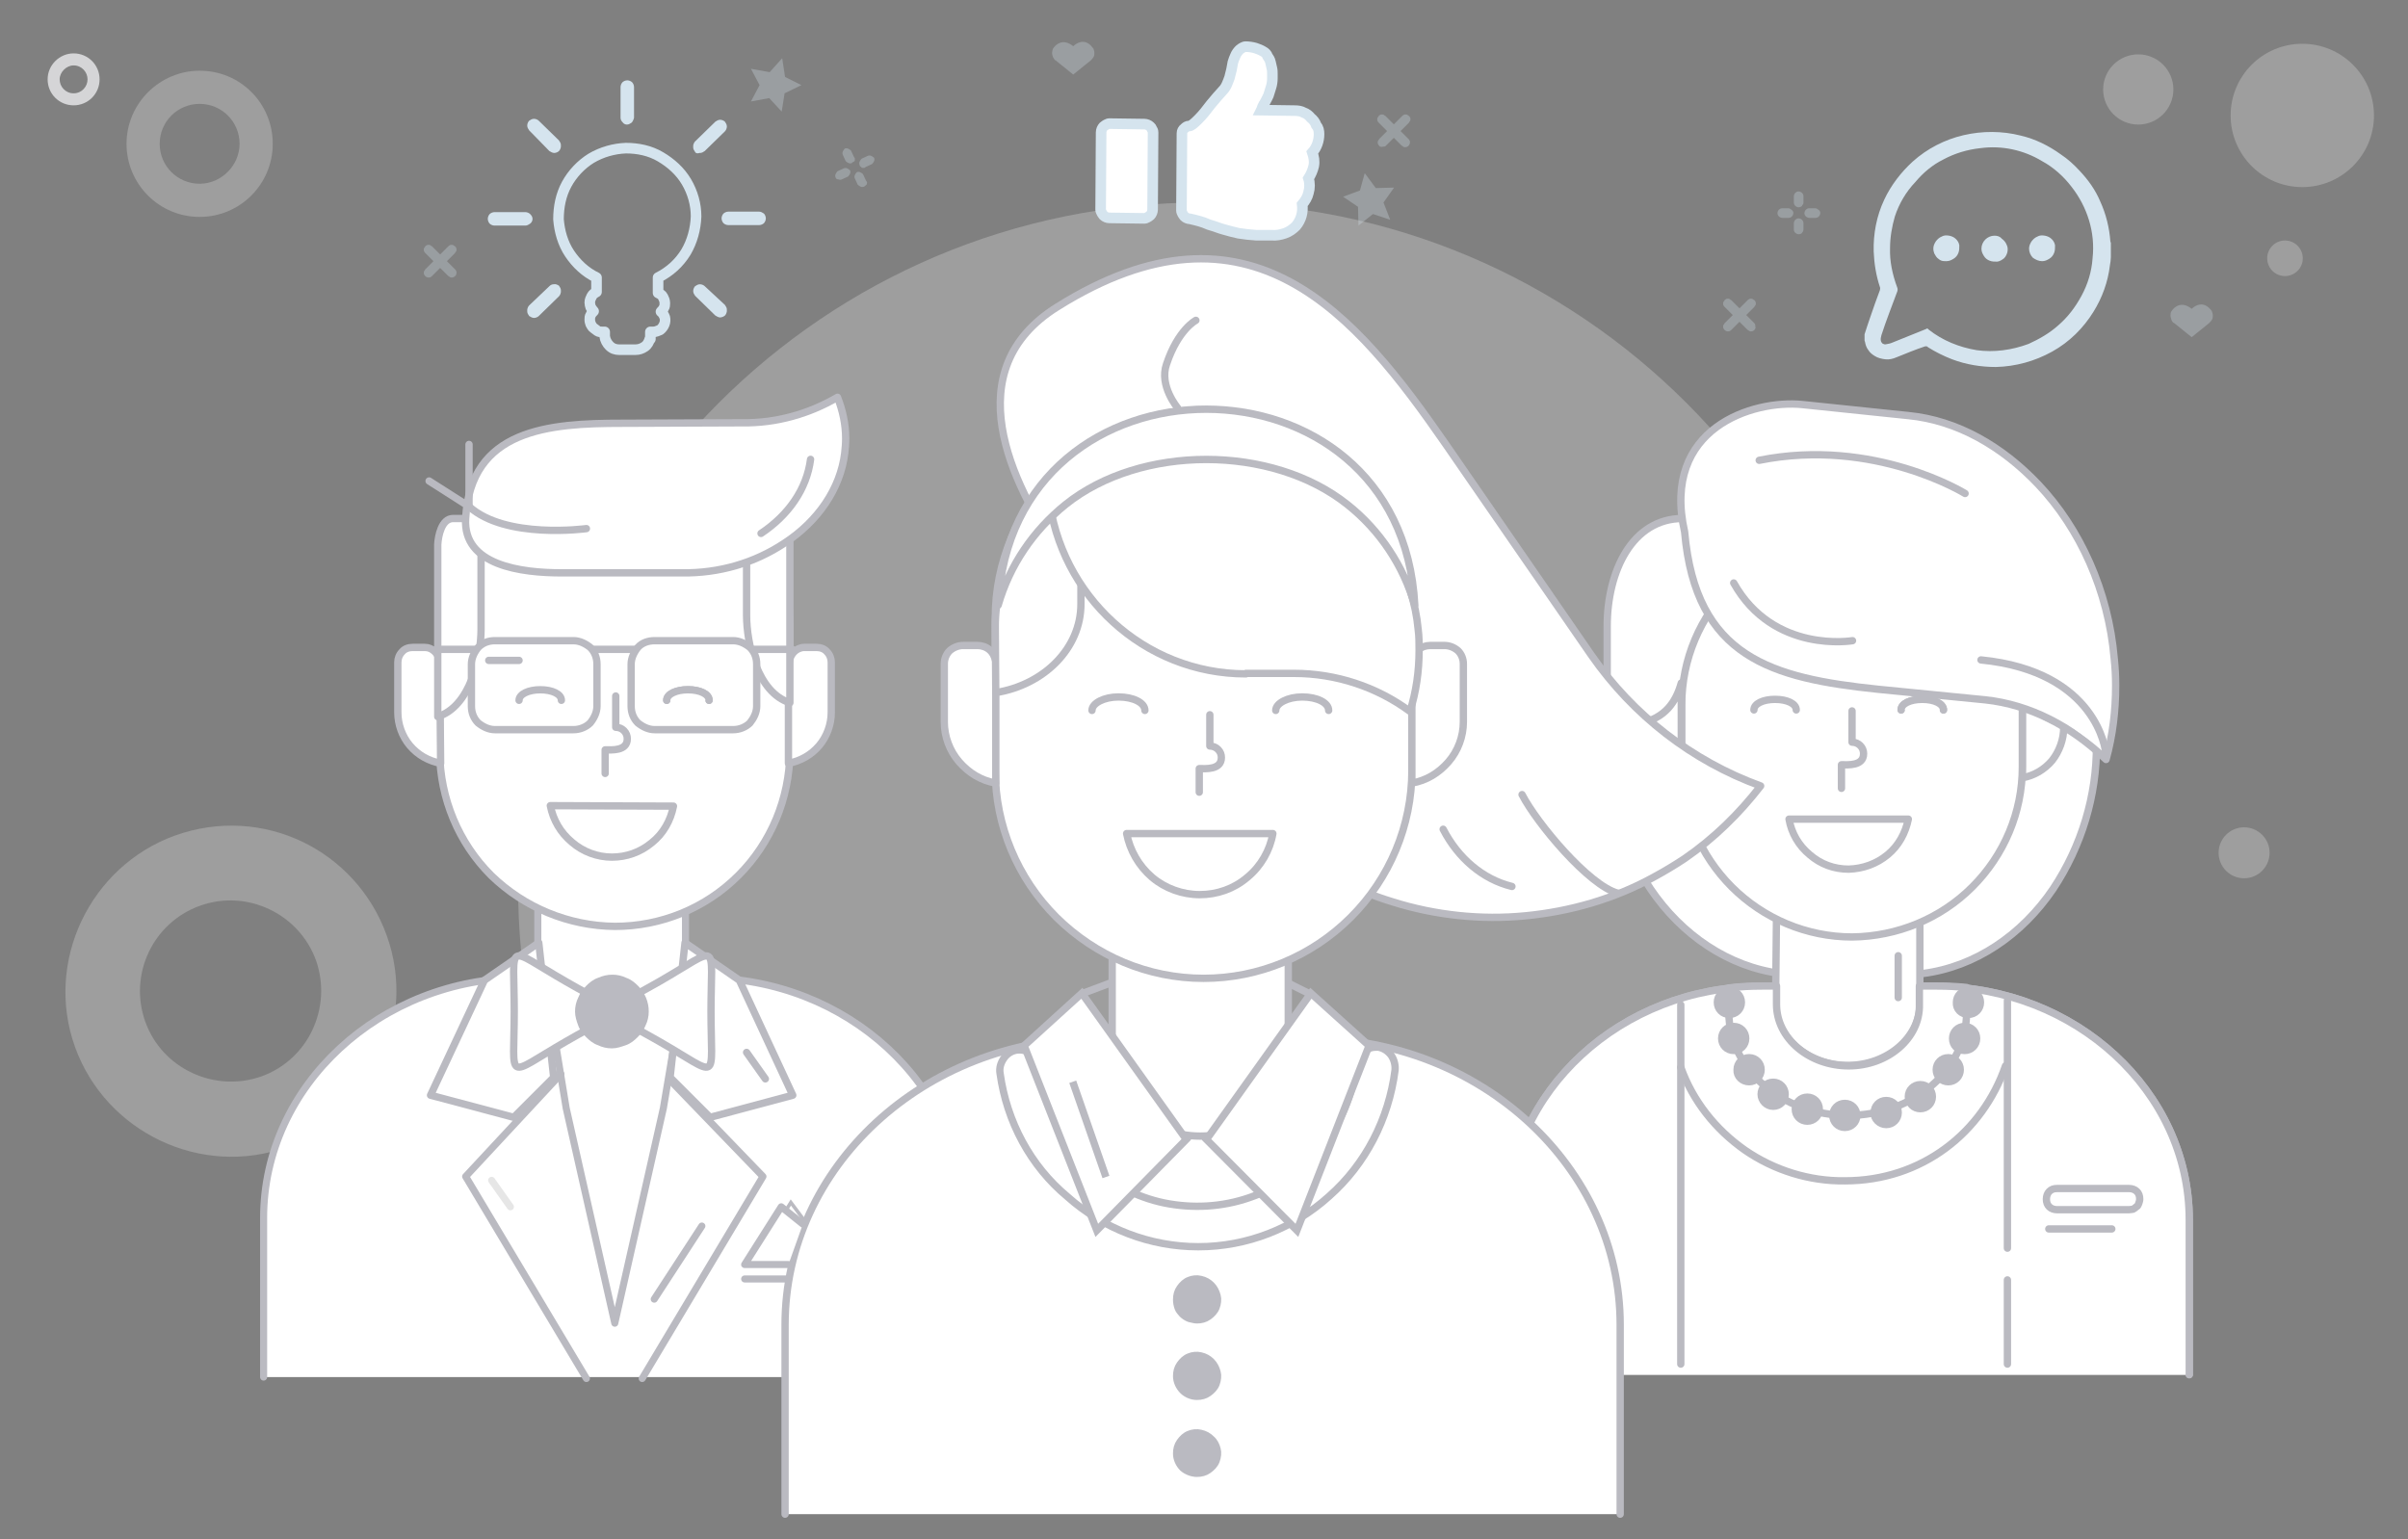 <svg width="657" height="420" viewBox="0 0 657 420" fill="none" xmlns="http://www.w3.org/2000/svg">
<rect x="0" y="0" width="657" height="420" fill="#808080" stroke="none"/>
<path opacity="0.3" d="M187.425 364.612C158.681 331.8 141.356 288.75 141.356 241.893C141.488 138.862 224.963 55.256 328.125 55.256C431.288 55.256 514.763 138.862 514.763 241.893C514.763 288.618 497.569 331.275 469.219 363.956" fill="#E3E3E3"/>
<path opacity="0.3" d="M628.163 51.056C638.963 51.056 647.719 42.3 647.719 31.5C647.719 20.699 638.963 11.943 628.163 11.943C617.362 11.943 608.606 20.699 608.606 31.5C608.606 42.3 617.362 51.056 628.163 51.056Z" fill="#E3E3E3"/>
<path opacity="0.3" d="M623.438 75.338C626.12 75.338 628.294 73.163 628.294 70.481C628.294 67.799 626.12 65.625 623.438 65.625C620.756 65.625 618.582 67.799 618.582 70.481C618.582 73.163 620.756 75.338 623.438 75.338Z" fill="#E3E3E3"/>
<path opacity="0.3" d="M583.406 33.994C588.698 33.994 592.988 29.704 592.988 24.412C592.988 19.121 588.698 14.831 583.406 14.831C578.115 14.831 573.825 19.121 573.825 24.412C573.825 29.704 578.115 33.994 583.406 33.994Z" fill="#E3E3E3"/>
<g opacity="0.3">
<path d="M47.775 227.981C24.544 236.381 12.075 262.368 20.475 285.731C28.875 308.962 54.862 321.431 78.225 313.031C101.588 304.631 113.925 278.644 105.525 255.281C97.125 231.919 71.662 219.45 47.775 227.981ZM71.269 293.737C58.538 298.2 44.231 291.637 39.638 278.775C35.044 265.912 41.737 251.737 54.6 247.144C67.463 242.55 81.638 249.375 86.231 262.106C90.694 274.968 84.131 289.144 71.269 293.737Z" fill="#E3E3E3"/>
</g>
<g opacity="0.3">
<path d="M54.469 19.294C43.575 19.294 34.519 28.219 34.519 39.244C34.519 50.269 43.444 59.194 54.469 59.194C65.494 59.194 74.419 50.269 74.419 39.244C74.419 28.219 65.625 19.294 54.469 19.294ZM54.469 50.138C48.431 50.138 43.575 45.281 43.575 39.244C43.575 33.206 48.431 28.35 54.469 28.35C60.506 28.35 65.362 33.206 65.362 39.244C65.362 45.15 60.375 50.138 54.469 50.138Z" fill="#E3E3E3"/>
</g>
<g opacity="0.75">
<path d="M20.081 14.568C16.275 14.568 12.994 17.718 12.994 21.656C12.994 25.593 16.144 28.743 20.081 28.743C24.019 28.743 27.169 25.593 27.169 21.656C27.169 17.718 24.019 14.568 20.081 14.568ZM20.081 25.462C17.85 25.462 16.275 23.625 16.275 21.656C16.275 19.687 18.112 17.85 20.081 17.85C22.312 17.85 23.887 19.687 23.887 21.656C23.887 23.625 22.312 25.462 20.081 25.462Z" fill="#F1F2F4"/>
</g>
<path opacity="0.3" d="M612.281 239.663C616.123 239.663 619.238 236.548 619.238 232.706C619.238 228.864 616.123 225.75 612.281 225.75C608.44 225.75 605.325 228.864 605.325 232.706C605.325 236.548 608.44 239.663 612.281 239.663Z" fill="#E3E3E3"/>
<path d="M512.925 193.987C512.925 161.7 524.869 144.9 551.381 141.487C565.163 141.487 571.987 155.925 571.987 170.887V203.175C572.119 217.087 567.919 230.869 560.175 242.55C551.644 255.15 538.913 263.812 524.606 265.65C522.769 265.912 520.8 266.044 518.962 266.044C513.319 266.044 507.938 264.994 502.688 263.025C509.381 252 512.925 239.269 512.794 226.275L512.925 193.987Z" fill="white" stroke="#BABAC1" stroke-width="2" stroke-miterlimit="10" stroke-linecap="round" stroke-linejoin="round"/>
<path d="M563.062 197.4V198.581C563.062 201.731 561.881 205.013 559.912 207.506C557.812 210 554.925 211.706 551.775 212.231V186.375C553.35 191.494 555.975 195.956 563.062 197.4Z" fill="white" stroke="#BABAC1" stroke-width="2" stroke-miterlimit="10" stroke-linecap="round" stroke-linejoin="round"/>
<path d="M597.319 375.112V332.85C597.319 297.806 566.212 269.193 528.281 269.193H480.244C442.312 269.193 411.206 297.806 411.206 332.85V375.112" fill="white"/>
<path d="M597.319 375.112V332.85C597.319 297.806 566.212 269.193 528.281 269.193H480.244C442.312 269.193 411.206 297.806 411.206 332.85V375.112" stroke="#BABAC1" stroke-width="2" stroke-miterlimit="10" stroke-linecap="round" stroke-linejoin="round"/>
<path d="M597.319 375.112V332.85C597.319 297.806 566.212 269.193 528.281 269.193H480.244C442.312 269.193 411.206 297.806 411.206 332.85V375.112" fill="white"/>
<path d="M597.319 375.112V332.85C597.319 297.806 566.212 269.193 528.281 269.193H480.244C442.312 269.193 411.206 297.806 411.206 332.85V375.112" stroke="#BABAC1" stroke-width="2" stroke-miterlimit="10" stroke-linecap="round" stroke-linejoin="round"/>
<path d="M497.569 193.987C497.569 161.7 485.625 144.9 459.113 141.487C445.331 141.487 438.506 155.925 438.506 170.887V203.175C438.375 217.087 442.575 230.869 450.319 242.55C458.85 255.15 471.581 263.812 485.888 265.65C487.725 265.912 489.694 266.044 491.531 266.044C497.175 266.044 502.556 264.994 507.806 263.025C501.113 252 497.569 239.269 497.7 226.275L497.569 193.987Z" fill="white" stroke="#BABAC1" stroke-width="2" stroke-miterlimit="10" stroke-linecap="round" stroke-linejoin="round"/>
<path d="M484.706 249.506H523.819V273.918C523.819 283.106 514.894 290.718 504.131 290.718C493.369 290.718 484.444 283.237 484.444 273.918L484.706 249.506Z" fill="white" stroke="#BABAC1" stroke-width="2" stroke-miterlimit="10" stroke-linecap="round" stroke-linejoin="round"/>
<path d="M505.313 145.95C517.65 145.95 529.463 150.938 538.125 159.6C546.788 168.263 551.775 180.075 551.775 192.281V209.344C551.775 221.681 546.788 233.363 538.125 242.025C529.463 250.688 517.65 255.544 505.313 255.675C492.975 255.675 481.163 250.688 472.5 242.025C463.838 233.363 458.85 221.55 458.85 209.344V192.281C458.85 179.944 463.838 168.263 472.5 159.6C481.163 150.938 492.975 146.081 505.313 145.95Z" fill="white" stroke="#BABAC1" stroke-width="2" stroke-miterlimit="10" stroke-linecap="round" stroke-linejoin="round"/>
<path d="M447.431 197.4V198.581C447.431 201.731 448.612 205.013 450.581 207.506C452.681 210 455.569 211.706 458.719 212.231V186.375C457.275 191.494 454.387 195.956 447.431 197.4Z" fill="white" stroke="#BABAC1" stroke-width="2" stroke-miterlimit="10" stroke-linecap="round" stroke-linejoin="round"/>
<path d="M520.669 223.519C519.881 227.325 518.044 230.737 515.025 233.231C512.006 235.725 508.331 237.037 504.394 237.169C500.456 237.169 496.781 235.856 493.762 233.231C490.744 230.737 488.775 227.325 488.119 223.519H520.669Z" fill="white" stroke="#BABAC1" stroke-width="2" stroke-miterlimit="10" stroke-linecap="round" stroke-linejoin="round"/>
<path d="M504.394 290.85C493.631 290.85 484.706 283.369 484.706 274.05V269.062H480.769C477.75 269.062 474.731 269.194 471.712 269.587V276.413C471.712 291.769 486.412 304.369 504.131 304.369C522.112 304.369 536.55 291.9 536.55 276.413V269.456C533.925 269.194 531.3 269.062 528.544 269.062H523.687V274.05C523.95 283.238 515.156 290.85 504.394 290.85Z" fill="white" stroke="#BABAC1" stroke-width="2" stroke-miterlimit="10" stroke-linecap="round" stroke-linejoin="round"/>
<path d="M263.025 375.769V332.325C263.025 296.231 231.131 266.831 192.15 266.831H187.031V246.75H146.737V266.831H142.8C103.687 266.831 71.925 296.362 71.925 332.325V375.769" fill="white"/>
<path d="M263.025 375.769V332.325C263.025 296.231 231.131 266.831 192.15 266.831H187.031V246.75H146.737V266.831H142.8C103.687 266.831 71.925 296.362 71.925 332.325V375.769" stroke="#BABAC1" stroke-miterlimit="10"/>
<path d="M263.025 375.769V332.325C263.025 296.231 231.131 266.831 192.15 266.831H187.031V246.75H146.737V266.831H142.8C103.687 266.831 71.925 296.362 71.925 332.325V375.769" stroke="#BABAC1" stroke-width="1.927" stroke-miterlimit="10" stroke-linecap="round" stroke-linejoin="round"/>
<path d="M154.481 302.4L167.737 361.069L180.994 302.4L186.112 272.081C174.3 276.544 162.225 276.544 149.494 272.081L154.481 302.4Z" fill="white" stroke="#BABAC1" stroke-width="1.927" stroke-miterlimit="10" stroke-linecap="round" stroke-linejoin="round"/>
<path d="M167.737 122.85C180.337 122.981 192.412 127.968 201.469 136.762C210.394 145.687 215.381 157.762 215.512 170.362V205.275C215.381 217.875 210.394 229.95 201.469 238.875C192.544 247.8 180.469 252.787 167.737 252.787C155.137 252.656 143.062 247.668 134.006 238.875C125.081 229.95 120.094 217.875 119.962 205.275V170.493C119.962 157.893 125.081 145.818 133.875 136.762C142.931 127.837 155.006 122.85 167.737 122.85Z" fill="white" stroke="#BABAC1" stroke-width="2" stroke-miterlimit="10" stroke-linecap="round" stroke-linejoin="round"/>
<path d="M183.75 219.975C182.962 223.913 180.994 227.456 177.844 229.95C174.694 232.575 170.887 233.887 166.95 233.887C163.012 233.887 159.075 232.444 156.056 229.819C152.906 227.194 150.937 223.781 150.15 219.844L183.75 219.975Z" fill="white" stroke="#BABAC1" stroke-width="2" stroke-miterlimit="10" stroke-linecap="round" stroke-linejoin="round"/>
<path d="M119.963 180.468C119.831 179.418 119.306 178.5 118.65 177.843C117.863 177.056 116.944 176.662 115.894 176.662H112.613C111.431 176.662 110.381 177.056 109.725 177.843C108.938 178.631 108.544 179.681 108.544 180.731V194.381C108.544 197.662 109.725 200.943 111.825 203.437C114.056 206.062 116.944 207.637 120.225 208.293L119.963 180.468Z" fill="white" stroke="#BABAC1" stroke-width="2" stroke-miterlimit="10" stroke-linecap="round" stroke-linejoin="round"/>
<path d="M215.381 180.468C215.512 179.418 216.037 178.5 216.694 177.843C217.35 177.187 218.4 176.662 219.45 176.662H222.731C223.912 176.662 224.962 177.056 225.619 177.843C226.406 178.631 226.8 179.681 226.8 180.731V194.381C226.8 197.662 225.619 200.943 223.519 203.437C221.287 206.062 218.4 207.637 215.119 208.293V180.862L215.381 180.468Z" fill="white" stroke="#BABAC1" stroke-width="2" stroke-miterlimit="10" stroke-linecap="round" stroke-linejoin="round"/>
<path d="M182.831 294L193.725 304.894L216.3 298.856L201.731 267.488L186.9 257.25L182.831 294Z" fill="white" stroke="#BABAC1" stroke-width="2" stroke-miterlimit="10" stroke-linecap="round" stroke-linejoin="round"/>
<path d="M151.069 294L140.175 304.894L117.469 298.856L132.169 267.488L147 257.25L151.069 294Z" fill="white" stroke="#BABAC1" stroke-width="2" stroke-miterlimit="10" stroke-linecap="round" stroke-linejoin="round"/>
<path d="M227.85 344.269H205.669L215.775 328.125L227.85 344.269Z" fill="white" stroke="#BABAC1" stroke-width="0.963" stroke-miterlimit="10"/>
<path d="M123.637 141.487H127.05C130.069 141.619 131.25 146.212 131.25 148.706V171.675C131.25 179.55 128.231 192.806 119.438 195.562V148.575C119.569 146.212 120.487 141.487 123.637 141.487Z" fill="white" stroke="#BABAC1" stroke-width="2" stroke-miterlimit="10" stroke-linecap="round" stroke-linejoin="round"/>
<path d="M211.181 137.682H207.9C204.75 137.813 203.7 142.407 203.7 144.9V167.869C203.7 175.744 206.719 189 215.513 191.757V144.769C215.381 142.407 214.463 137.682 211.181 137.682Z" fill="white" stroke="#BABAC1" stroke-width="2" stroke-miterlimit="10" stroke-linecap="round" stroke-linejoin="round"/>
<path d="M169.706 115.5C149.756 115.5 128.362 117.075 127.05 141.487C126.262 154.35 142.275 156.318 153.3 156.318H186.112C196.087 156.45 205.8 153.693 214.069 148.181C223.125 142.275 229.294 133.35 230.475 123.637C230.606 122.456 230.737 121.012 230.737 119.7C230.737 115.893 229.95 112.087 228.506 108.412C220.631 113.006 211.706 115.5 202.519 115.368L169.706 115.5Z" fill="white" stroke="#BABAC1" stroke-width="2" stroke-miterlimit="10" stroke-linecap="round" stroke-linejoin="round"/>
<path d="M145.294 181.388C146.344 181.388 147.263 181.65 148.313 182.044C149.231 182.438 150.019 182.963 150.806 183.75C151.594 184.538 152.119 185.325 152.513 186.244C152.906 187.163 153.169 188.213 153.169 189.131C153.169 190.181 152.906 191.1 152.513 192.019C152.119 192.938 151.594 193.725 150.806 194.513C150.019 195.3 149.231 195.694 148.313 196.219C147.394 196.613 146.344 196.875 145.294 196.875C144.244 196.875 143.325 196.613 142.275 196.219C141.356 195.825 140.569 195.3 139.781 194.513C138.994 193.725 138.469 192.938 138.075 192.019C137.681 191.1 137.419 190.05 137.419 189.131C137.419 188.081 137.681 187.163 138.075 186.244C138.469 185.325 138.994 184.538 139.781 183.75C140.569 182.963 141.356 182.438 142.275 182.044C143.325 181.65 144.375 181.388 145.294 181.388ZM148.05 186.375C147.263 185.588 146.344 185.194 145.425 185.194C144.9 185.194 144.375 185.325 143.981 185.456C143.588 185.719 143.194 185.981 142.8 186.244C142.013 187.031 141.619 187.95 141.619 188.869C141.619 189.394 141.75 189.919 141.881 190.313C142.144 190.706 142.406 191.1 142.669 191.494C143.456 192.281 144.375 192.675 145.294 192.675C145.819 192.675 146.344 192.544 146.738 192.413C147.131 192.15 147.525 191.888 147.919 191.625C148.706 190.838 149.1 189.919 149.1 189C149.1 188.475 148.969 187.95 148.838 187.556C148.706 187.031 148.313 186.638 148.05 186.375Z" fill="#1B1B1B" stroke="#E6E6E6" stroke-width="0.963" stroke-miterlimit="10"/>
<path d="M190.181 194.775C191.362 194.775 192.413 194.512 193.331 193.856C194.25 193.2 195.037 192.281 195.431 191.231C195.825 190.181 195.956 189 195.694 187.95C195.431 186.768 194.906 185.85 194.119 185.062C193.331 184.275 192.281 183.75 191.231 183.487C190.05 183.225 189 183.356 187.95 183.75C186.9 184.143 185.981 184.931 185.325 185.85C184.669 186.768 184.406 187.95 184.406 189C184.406 189.787 184.538 190.443 184.8 191.231C185.063 192.018 185.587 192.543 185.981 193.068C186.375 193.593 187.163 193.987 187.819 194.25C188.738 194.512 189.525 194.775 190.181 194.775Z" fill="#3F535A" stroke="#E6E6E6" stroke-width="0.963" stroke-miterlimit="10"/>
<path d="M508.725 91.218V92.925C508.725 93.056 508.856 93.187 508.856 93.318C508.988 94.106 509.25 94.893 509.775 95.55C510.169 96.206 510.825 96.731 511.481 97.125C512.269 97.65 513.319 97.912 514.369 98.043C515.419 98.175 516.469 97.912 517.388 97.518C520.013 96.468 522.506 95.418 525.263 94.5C525.394 94.5 525.525 94.5 525.656 94.5C525.788 94.5 525.919 94.631 526.05 94.762C528.15 96.075 530.25 97.125 532.613 98.043C536.419 99.487 540.488 100.143 544.556 100.143C549.938 100.012 555.188 98.568 559.913 95.943C564.638 93.318 568.444 89.512 571.2 85.05C573.563 81.243 575.138 76.912 575.663 72.45C575.794 71.662 575.925 70.875 575.925 70.218V66.281C575.925 66.15 575.794 66.018 575.794 65.887C575.531 62.212 574.613 58.406 573.038 54.993C571.725 51.843 569.756 49.087 567.394 46.593C565.819 44.887 564.244 43.443 562.275 42.131C558.994 39.768 555.319 37.931 551.381 37.012C546.263 35.7 540.881 35.7 535.763 36.881C530.644 38.062 525.788 40.556 521.85 44.1C518.7 46.987 515.944 50.531 514.106 54.468C512.006 58.931 511.088 63.787 511.219 68.643C511.35 71.925 511.875 75.206 512.925 78.356C513.056 78.618 512.925 78.881 512.925 79.143C512.006 81.506 511.219 83.868 510.3 86.493C509.775 87.937 509.25 89.643 508.725 91.218ZM515.681 67.725C515.681 64.706 516.206 61.818 516.994 59.062C518.175 55.518 520.013 52.368 522.638 49.612C524.738 47.118 527.231 45.018 530.119 43.575C533.269 41.868 536.681 40.818 540.356 40.425C546.263 39.637 552.169 40.95 557.156 43.968C560.306 45.675 563.063 48.168 565.163 50.925C569.494 56.437 571.725 63.393 570.938 70.481C570.675 74.156 569.625 77.568 567.919 80.718C566.213 83.868 564.113 86.625 561.488 88.856C559.125 90.956 556.369 92.531 553.481 93.843C548.888 95.55 544.031 96.206 539.306 95.55C534.581 94.762 529.988 92.925 526.181 89.906C526.05 89.775 525.919 89.643 525.919 89.643C525.788 89.643 525.656 89.643 525.525 89.775L516.075 93.581C515.419 93.843 514.894 93.843 514.369 93.975C514.106 93.975 513.844 93.843 513.581 93.712C513.319 93.45 513.319 93.318 513.188 93.056C513.056 92.531 513.188 92.006 513.319 91.481C514.631 87.412 516.206 83.475 517.65 79.537C517.781 79.275 517.781 78.75 517.65 78.487C516.338 74.943 515.55 71.268 515.681 67.725Z" fill="#D5E4EE"/>
<path d="M531.037 71.269C531.825 71.269 532.35 71.007 533.006 70.613C533.662 70.219 534.056 69.694 534.319 69.038C534.581 68.382 534.581 67.725 534.581 66.938C534.45 66.15 534.056 65.625 533.662 65.232C533.137 64.707 532.481 64.444 531.825 64.313C531.037 64.182 530.381 64.182 529.725 64.575C529.069 64.838 528.544 65.363 528.15 65.888C527.756 66.544 527.494 67.069 527.494 67.857C527.494 68.382 527.625 68.775 527.756 69.169C528.019 69.563 528.15 69.957 528.544 70.35C528.806 70.613 529.331 71.007 529.725 71.138C530.119 71.269 530.644 71.269 531.037 71.269Z" fill="#D5E4EE"/>
<path d="M557.156 71.269C557.944 71.269 558.469 71.007 559.125 70.613C559.781 70.219 560.175 69.694 560.437 69.038C560.7 68.382 560.7 67.725 560.7 66.938C560.569 66.15 560.175 65.625 559.781 65.232C559.256 64.707 558.6 64.444 557.944 64.313C557.156 64.182 556.5 64.182 555.844 64.575C555.187 64.838 554.662 65.363 554.269 65.888C553.875 66.544 553.612 67.069 553.612 67.857C553.612 68.775 554.006 69.694 554.662 70.35C555.45 70.875 556.237 71.269 557.156 71.269Z" fill="#D5E4EE"/>
<path d="M544.162 64.312C543.244 64.312 542.325 64.706 541.669 65.362C541.012 66.019 540.619 66.938 540.619 67.856C540.619 68.644 540.881 69.169 541.275 69.825C541.669 70.481 542.194 70.875 542.85 71.138C543.506 71.4 544.162 71.4 544.95 71.4C545.737 71.269 546.262 70.875 546.787 70.481C547.312 69.956 547.575 69.3 547.706 68.775C547.837 67.987 547.837 67.463 547.444 66.675C547.181 66.019 546.656 65.494 546.131 65.1C545.606 64.444 544.819 64.312 544.162 64.312Z" fill="#D5E4EE"/>
<path d="M314.606 36.094L314.475 57.225C314.475 57.75 314.212 58.406 313.819 58.8C313.556 59.063 313.425 59.063 313.031 59.325C312.769 59.456 312.506 59.588 312.244 59.588L302.662 59.456C302.137 59.456 301.481 59.194 301.087 58.8C300.825 58.538 300.825 58.406 300.562 58.013C300.431 57.75 300.3 57.488 300.3 57.225L300.431 36.094C300.431 35.569 300.694 34.913 301.087 34.519C301.35 34.256 301.481 34.256 301.875 33.994C302.137 33.863 302.4 33.731 302.662 33.731L312.244 33.863C312.769 33.863 313.425 34.125 313.819 34.519C314.081 34.781 314.212 34.913 314.344 35.306C314.606 35.7 314.606 35.963 314.606 36.094ZM359.887 36.619C359.887 38.456 359.231 40.294 358.05 41.606C358.444 42.788 358.706 43.969 358.444 45.281C358.181 46.463 357.656 47.644 357 48.694C357.394 49.875 357.394 51.319 357 52.631C356.737 53.813 356.081 54.863 355.294 55.781C355.556 57.881 355.031 59.981 353.587 61.688C352.8 62.475 351.75 63.263 350.569 63.656C349.387 64.05 348.206 64.313 346.894 64.181H342.694C340.987 64.05 339.544 63.919 337.969 63.656C336.656 63.394 335.344 63 333.9 62.606C332.85 62.344 331.669 61.819 329.831 61.294C328.125 60.506 326.419 60.113 324.712 59.719C324.187 59.719 323.531 59.456 323.137 59.063C322.875 58.8 322.875 58.669 322.612 58.275C322.481 58.013 322.35 57.75 322.35 57.488L322.481 36.356C322.481 35.831 322.744 35.306 323.137 35.044C323.531 34.65 323.925 34.388 324.45 34.388C324.975 34.388 325.762 33.731 326.944 32.55C328.125 31.369 329.175 30.056 330.356 28.481C331.406 27.169 332.587 25.856 333.769 24.544C334.162 24.15 334.556 23.494 334.819 22.838C335.081 22.313 335.212 21.788 335.475 21.131C335.606 20.738 335.737 19.95 336 19.031C336.131 18.244 336.262 17.719 336.394 16.931C336.525 16.406 336.787 15.881 337.05 15.225C337.312 14.569 337.706 14.044 338.231 13.519C338.494 13.256 338.625 13.256 339.019 12.994C339.281 12.863 339.544 12.731 339.806 12.731C340.725 12.731 341.644 12.863 342.562 13.125C343.35 13.388 344.006 13.65 344.662 14.044C345.187 14.306 345.712 14.831 345.844 15.356C346.106 15.75 346.5 16.275 346.631 16.931C346.762 17.456 346.894 17.981 347.025 18.638C347.156 19.163 347.156 19.688 347.156 20.213V21.394C347.156 22.181 347.025 23.1 346.762 23.888C346.5 24.675 346.369 25.2 346.106 25.988C345.844 26.513 345.581 27.169 345.187 27.825C345.056 27.956 345.056 28.219 344.794 28.481L344.4 29.269C344.269 29.531 344.269 29.794 344.137 30.056L353.325 30.188C354.112 30.188 355.031 30.319 355.687 30.713C356.475 30.975 357.131 31.5 357.656 32.156C358.312 32.681 358.837 33.338 359.1 34.125C359.756 34.913 359.887 35.7 359.887 36.619Z" fill="white" stroke="#D5E4EE" stroke-width="2.89" stroke-miterlimit="10"/>
<path d="M149.888 41.213C150.281 41.475 150.806 41.738 151.2 41.738C151.725 41.738 152.25 41.475 152.513 41.213C152.775 40.95 152.775 40.819 152.906 40.556C153.038 40.294 153.038 40.031 153.038 39.769C153.038 39.506 153.038 39.244 152.906 38.981C152.775 38.719 152.644 38.588 152.513 38.325L147 32.944C146.738 32.681 146.213 32.419 145.688 32.419C145.163 32.419 144.769 32.681 144.375 32.944C144.113 33.206 143.85 33.731 143.85 34.256C143.85 34.781 144.113 35.175 144.375 35.569L149.888 41.213Z" fill="#D5E4EE"/>
<path d="M192.281 78.093C192.019 77.831 191.494 77.568 190.969 77.568C190.444 77.568 190.05 77.831 189.656 78.093C189.394 78.356 189.131 78.881 189.131 79.406C189.131 79.931 189.394 80.325 189.656 80.718L195.169 86.1C195.563 86.362 196.088 86.625 196.481 86.625C196.875 86.625 197.531 86.362 197.794 86.1C198.056 85.837 198.056 85.706 198.188 85.443C198.319 85.181 198.319 84.918 198.319 84.656C198.319 84.393 198.319 84.131 198.188 83.868C198.056 83.606 197.925 83.475 197.794 83.212L192.281 78.093Z" fill="#D5E4EE"/>
<path d="M149.888 78.094L144.375 83.344C144.113 83.607 144.113 83.738 143.981 84C143.85 84.263 143.85 84.525 143.85 84.788C143.85 85.05 143.85 85.313 143.981 85.575C144.113 85.838 144.244 85.969 144.375 86.232C144.769 86.494 145.294 86.757 145.688 86.757C146.213 86.757 146.738 86.494 147 86.232L152.513 80.85C152.775 80.588 152.775 80.457 152.906 80.194C153.038 79.932 153.038 79.669 153.038 79.407C153.038 79.144 153.038 78.882 152.906 78.619C152.775 78.357 152.644 78.225 152.513 77.963C152.119 77.7 151.594 77.438 151.069 77.569C150.675 77.569 150.281 77.7 149.888 78.094Z" fill="#D5E4EE"/>
<path d="M190.838 41.738C191.1 41.738 191.363 41.738 191.625 41.607C191.888 41.475 192.019 41.344 192.281 41.213L197.794 35.832C198.056 35.569 198.319 35.044 198.319 34.519C198.319 33.994 198.056 33.6 197.794 33.207C197.531 32.944 197.006 32.682 196.481 32.682C195.956 32.682 195.563 32.944 195.169 33.207L189.656 38.588C189.394 38.85 189.394 38.982 189.263 39.244C189.131 39.507 189.131 39.769 189.131 40.032C189.131 40.294 189.131 40.557 189.263 40.819C189.394 41.082 189.525 41.213 189.656 41.475C189.788 41.738 189.919 41.738 190.313 41.869C190.444 41.738 190.575 41.869 190.838 41.738Z" fill="#D5E4EE"/>
<path d="M145.294 59.718C145.294 59.193 145.031 58.8 144.637 58.406C144.375 58.143 143.85 57.881 143.325 57.881H134.925C134.4 57.881 133.875 58.143 133.612 58.406C133.35 58.668 133.087 59.193 133.087 59.718C133.087 60.243 133.35 60.768 133.612 61.031C133.875 61.293 134.4 61.556 134.925 61.556H143.325C143.85 61.556 144.244 61.293 144.637 61.031C145.162 60.637 145.294 60.112 145.294 59.718Z" fill="#D5E4EE"/>
<path d="M207.113 57.75H198.712C198.187 57.75 197.662 58.013 197.4 58.275C197.137 58.538 196.875 59.062 196.875 59.587C196.875 60.112 197.137 60.638 197.4 60.9C197.662 61.163 198.187 61.425 198.712 61.425H207.113C207.638 61.425 208.163 61.163 208.425 60.9C208.688 60.638 208.95 60.112 208.95 59.587C208.95 59.062 208.688 58.538 208.425 58.275C208.031 58.013 207.638 57.75 207.113 57.75Z" fill="#D5E4EE"/>
<path d="M171.019 33.994C171.544 33.994 171.938 33.731 172.331 33.469C172.594 33.206 172.856 32.681 172.988 32.156V23.756C172.988 23.231 172.725 22.706 172.462 22.444C172.2 22.181 171.675 21.919 171.15 21.919C170.625 21.919 170.1 22.181 169.837 22.444C169.575 22.706 169.312 23.231 169.312 23.756V32.156C169.312 32.681 169.575 33.075 169.969 33.469C170.1 33.731 170.625 33.994 171.019 33.994Z" fill="#D5E4EE"/>
<path d="M189.919 59.062C189.919 55.781 189 52.5 187.294 49.612C185.588 46.725 183.094 44.494 180.206 42.787C177.319 41.081 174.038 40.425 170.756 40.425C167.475 40.556 164.194 41.475 161.306 43.181C158.55 44.887 156.188 47.381 154.613 50.269C153.038 53.156 152.381 56.437 152.381 59.85C152.644 63.131 153.563 66.412 155.4 69.169C157.238 71.925 159.731 74.287 162.75 75.731V79.669C162.225 79.931 161.7 80.325 161.438 80.85C161.175 81.375 160.913 81.9 160.913 82.556C160.913 82.95 161.044 83.475 161.175 83.869C161.438 84.262 161.7 84.656 161.963 84.919C161.7 85.181 161.306 85.575 161.175 85.969C160.913 86.362 160.913 86.756 160.913 87.281C160.913 87.675 161.044 88.069 161.175 88.462C161.438 88.856 161.569 89.25 161.963 89.512C162.356 89.775 162.619 90.037 163.013 90.3C163.406 90.562 163.8 90.562 164.194 90.562H164.981V91.744C165.113 92.794 165.638 93.712 166.294 94.369C167.081 95.156 168 95.419 168.919 95.419H173.381C174.3 95.419 175.088 95.156 175.875 94.631C176.663 94.106 177.056 93.319 177.319 92.4L177.45 92.531V90.562H178.238C178.894 90.562 179.419 90.3 180.075 90.037C180.6 89.644 180.994 89.119 181.256 88.462C181.519 87.806 181.519 87.281 181.388 86.625C181.125 85.969 180.863 85.444 180.338 85.05C180.6 84.787 180.994 84.394 181.125 84C181.388 83.606 181.388 83.212 181.388 82.687C181.388 82.031 181.125 81.506 180.863 80.981C180.6 80.456 180.075 80.194 179.55 79.931V75.731C182.7 74.156 185.325 71.794 187.163 68.775C188.869 65.887 189.788 62.475 189.919 59.062Z" stroke="#D5E4EE" stroke-width="2.89" stroke-miterlimit="10" stroke-linecap="round" stroke-linejoin="round"/>
<path d="M394.406 121.144C370.125 86.1 341.119 50.794 288.488 83.738C260.925 100.932 275.625 131.644 289.275 151.2L329.044 208.819C341.381 226.538 359.363 239.794 379.969 246.094C391.65 249.769 404.119 251.081 416.194 249.9C428.4 248.719 440.344 245.307 451.106 239.4C453.994 237.825 456.881 236.119 459.638 234.282C467.644 228.769 474.469 222.075 480.375 214.463C461.606 207.638 445.594 195.169 434.175 178.763L394.406 121.144Z" fill="white" stroke="#BABAC1" stroke-width="2" stroke-miterlimit="10" stroke-linecap="round" stroke-linejoin="round"/>
<path d="M442.05 413.175V361.463C442.05 318.544 403.988 283.369 357.525 283.369H298.725C252.263 283.369 214.2 318.413 214.2 361.463V413.175" fill="white"/>
<path d="M442.05 413.175V361.463C442.05 318.544 403.988 283.369 357.525 283.369H298.725C252.263 283.369 214.2 318.413 214.2 361.463V413.175" stroke="#BABAC1" stroke-width="2" stroke-miterlimit="10" stroke-linecap="round" stroke-linejoin="round"/>
<path d="M303.45 259.481H351.488V289.406C351.488 300.825 340.725 310.013 327.469 310.013C314.344 310.013 303.45 300.825 303.45 289.406V259.481Z" fill="white" stroke="#BABAC1" stroke-width="2" stroke-miterlimit="10"/>
<path d="M328.387 111.825C343.481 111.825 357.787 117.863 368.55 128.494C379.312 139.125 385.219 153.563 385.219 168.525V210.263C385.219 225.225 379.181 239.663 368.55 250.294C357.919 260.925 343.481 266.963 328.387 266.963C313.294 266.963 298.987 260.925 288.225 250.294C277.594 239.663 271.556 225.225 271.556 210.263V168.525C271.556 153.563 277.594 139.125 288.225 128.494C298.987 117.863 313.425 111.825 328.387 111.825Z" fill="white" stroke="#BABAC1" stroke-width="2" stroke-miterlimit="10" stroke-linecap="round" stroke-linejoin="round"/>
<path d="M271.687 180.469C271.425 179.288 270.9 178.106 269.981 177.319C269.062 176.531 267.881 176.138 266.7 176.138H262.762C261.45 176.138 260.137 176.663 259.087 177.581C258.169 178.5 257.644 179.813 257.644 181.125V197.006C257.644 200.944 259.087 204.881 261.712 207.9C264.337 210.919 267.75 213.019 271.687 213.675V180.469Z" fill="white" stroke="#BABAC1" stroke-width="2" stroke-miterlimit="10" stroke-linecap="round" stroke-linejoin="round"/>
<path d="M385.219 180.469C385.481 179.288 386.006 178.106 386.925 177.319C387.844 176.531 389.025 176.138 390.206 176.138H394.144C395.456 176.138 396.769 176.663 397.819 177.581C398.738 178.5 399.263 179.813 399.263 181.125V197.006C399.263 200.944 397.819 204.881 395.194 207.9C392.569 210.919 389.156 213.019 385.219 213.675V180.469Z" fill="white" stroke="#BABAC1" stroke-width="2" stroke-miterlimit="10" stroke-linecap="round" stroke-linejoin="round"/>
<path d="M347.288 227.456C346.5 232.05 344.006 236.381 340.331 239.4C336.656 242.55 332.063 244.125 327.338 244.125C322.613 244.125 317.888 242.419 314.344 239.4C310.669 236.25 308.306 232.05 307.388 227.456H347.288Z" fill="white" stroke="#BABAC1" stroke-width="2" stroke-miterlimit="10" stroke-linecap="round" stroke-linejoin="round"/>
<path d="M271.687 189C284.812 186.9 294.919 176.925 294.919 164.85V141.487C294.787 139.912 294.262 138.468 293.344 137.287C292.425 136.106 291.112 135.056 289.669 134.662C278.512 143.718 271.556 156.843 271.556 170.887L271.687 189Z" fill="white" stroke="#BABAC1" stroke-width="2" stroke-miterlimit="10" stroke-linecap="round" stroke-linejoin="round"/>
<path d="M339.938 183.881C312.112 183.881 289.144 162.487 286.125 135.187C295.575 127.312 307.65 123.112 319.988 123.112H333.244C345.712 123.112 357.525 127.312 367.106 135.187C372.75 139.781 377.213 145.162 380.625 151.462C384.037 157.762 386.269 164.587 386.925 171.675C387.187 173.644 387.188 175.481 387.188 177.45C387.188 183.094 386.4 188.737 384.694 194.119C375.638 187.425 364.481 183.75 353.062 183.75H339.938V183.881Z" fill="white" stroke="#BABAC1" stroke-width="2" stroke-miterlimit="10" stroke-linecap="round" stroke-linejoin="round"/>
<path d="M272.344 165.113C275.494 154.219 281.925 144.769 290.719 137.681C311.194 121.275 347.025 121.275 367.631 137.681C376.556 144.769 382.856 154.35 386.006 165.113C382.331 93.844 275.888 93.844 272.344 165.113Z" fill="white" stroke="#BABAC1" stroke-width="2.011" stroke-miterlimit="10" stroke-linecap="round" stroke-linejoin="round"/>
<path d="M272.869 292.95C272.606 291.506 273 290.063 273.919 288.75C274.706 287.569 276.15 286.65 277.594 286.519C279.038 286.388 280.481 286.781 281.663 287.7C282.844 288.619 283.5 289.931 283.763 291.375C285.206 301.875 290.325 311.456 298.069 318.413C304.106 323.663 311.325 327.206 319.069 328.519C326.813 329.831 334.819 329.175 342.3 326.288C349.781 323.531 356.213 318.675 361.069 312.375C365.925 306.206 369.075 298.725 369.994 290.85C370.125 290.063 370.256 289.406 370.65 288.75C370.913 288.094 371.438 287.569 371.963 287.044C372.488 286.65 373.144 286.256 373.8 285.994C374.588 285.731 375.244 285.731 376.031 285.731C377.475 285.994 378.656 286.781 379.575 287.963C380.363 289.144 380.756 290.588 380.625 292.031C378.919 305.288 372.619 317.625 362.644 326.419C352.931 335.213 340.2 340.2 326.944 340.2C313.819 340.2 301.088 335.344 291.244 326.55C281.138 318.15 274.706 306.075 272.869 292.95Z" fill="white" stroke="#BABAC1" stroke-width="2" stroke-miterlimit="10"/>
<path d="M295.181 271.031L323.662 310.931L299.25 335.738L279.431 285.337L295.181 271.031Z" fill="white" stroke="#BABAC1" stroke-width="2" stroke-miterlimit="10"/>
<path d="M357.656 271.031L329.175 310.931L353.85 335.738L373.537 285.337L357.656 271.031Z" fill="white" stroke="#BABAC1" stroke-width="2" stroke-miterlimit="10"/>
<path d="M321.3 111.3C321.3 111.3 316.181 105.262 318.281 99.356C321.431 89.906 326.287 87.412 326.287 87.412" fill="white"/>
<path d="M321.3 111.3C321.3 111.3 316.181 105.262 318.281 99.356C321.431 89.906 326.287 87.412 326.287 87.412" stroke="#E6E6E6" stroke-miterlimit="10"/>
<path d="M321.3 111.3C321.3 111.3 316.181 105.262 318.281 99.356C321.431 89.906 326.287 87.412 326.287 87.412" fill="white"/>
<path d="M321.3 111.3C321.3 111.3 316.181 105.262 318.281 99.356C321.431 89.906 326.287 87.412 326.287 87.412" stroke="#BABAC1" stroke-width="2" stroke-miterlimit="10" stroke-linecap="round" stroke-linejoin="round"/>
<path d="M183.094 295.05L208.163 321.037L175.219 376.162" stroke="#BABAC1" stroke-width="1.927" stroke-miterlimit="10" stroke-linecap="round" stroke-linejoin="round"/>
<path d="M153.037 293.081L127.05 321.037L159.994 376.162" stroke="#BABAC1" stroke-width="1.927" stroke-miterlimit="10" stroke-linecap="round" stroke-linejoin="round"/>
<path d="M295.181 271.162L303.187 268.144L295.181 271.162Z" fill="white"/>
<path d="M295.181 271.162L303.187 268.144" stroke="#BABAC1" stroke-width="2" stroke-miterlimit="10"/>
<path d="M351.225 268.144L357.263 271.162L351.225 268.144Z" fill="white"/>
<path d="M351.225 268.144L357.263 271.162" stroke="#BABAC1" stroke-width="2" stroke-miterlimit="10"/>
<path d="M154.481 284.157C137.55 293.869 140.306 295.575 140.306 276.019C140.306 256.463 137.55 258.169 154.481 267.882C171.281 277.594 171.281 274.444 154.481 284.157Z" fill="white" stroke="#BABAC1" stroke-width="2" stroke-miterlimit="10" stroke-linecap="round" stroke-linejoin="round"/>
<path d="M179.813 284.157C196.744 293.869 193.988 295.575 193.988 276.019C193.988 256.463 196.744 258.169 179.813 267.882C162.881 277.594 162.881 274.444 179.813 284.157Z" fill="white" stroke="#BABAC1" stroke-width="2" stroke-miterlimit="10" stroke-linecap="round" stroke-linejoin="round"/>
<path d="M167.081 266.963C168.262 266.963 169.444 267.225 170.494 267.75C171.675 268.144 172.594 268.932 173.381 269.719C175.087 271.425 176.006 273.657 176.006 276.019C176.006 277.2 175.744 278.382 175.219 279.432C174.825 280.482 174.037 281.532 173.25 282.319C172.462 283.107 171.544 283.894 170.362 284.288C169.181 284.682 168.131 285.075 166.95 285.075C165.769 285.075 164.587 284.813 163.537 284.288C162.356 283.894 161.437 283.107 160.65 282.319C159.862 281.532 159.075 280.613 158.681 279.432C158.287 278.382 157.894 277.2 157.894 276.019C157.894 274.838 158.156 273.657 158.681 272.607C159.075 271.557 159.862 270.507 160.65 269.719C161.437 268.932 162.356 268.144 163.537 267.75C164.719 267.225 165.9 266.963 167.081 266.963Z" fill="#BABAC1" stroke="#BABAC1" stroke-width="2" stroke-miterlimit="10" stroke-linecap="round" stroke-linejoin="round"/>
<path d="M119.044 177.188H216.169H119.044Z" fill="white"/>
<path d="M119.044 177.188H216.169" stroke="#BABAC1" stroke-width="2" stroke-miterlimit="10" stroke-linecap="round" stroke-linejoin="round"/>
<path d="M178.631 174.825H200.025C201.731 174.825 203.306 175.613 204.619 176.663C205.8 177.844 206.456 179.419 206.456 181.256V192.675C206.456 194.381 205.669 195.956 204.619 197.269C203.438 198.45 201.731 199.106 200.025 199.106H178.631C176.925 199.106 175.35 198.319 174.038 197.269C172.856 196.088 172.2 194.513 172.2 192.675V181.256C172.2 179.55 172.988 177.975 174.038 176.663C175.219 175.35 176.925 174.825 178.631 174.825Z" fill="white" stroke="#BABAC1" stroke-width="2" stroke-miterlimit="10" stroke-linecap="round" stroke-linejoin="round"/>
<path d="M135.056 174.825H156.45C158.156 174.825 159.731 175.613 161.044 176.663C162.225 177.844 162.881 179.419 162.881 181.256V192.675C162.881 194.381 162.094 195.956 161.044 197.269C159.862 198.45 158.156 199.106 156.45 199.106H135.056C133.35 199.106 131.775 198.319 130.463 197.269C129.281 196.088 128.625 194.513 128.625 192.675V181.256C128.625 179.55 129.413 177.975 130.463 176.663C131.775 175.35 133.35 174.825 135.056 174.825Z" fill="white" stroke="#BABAC1" stroke-width="2" stroke-miterlimit="10" stroke-linecap="round" stroke-linejoin="round"/>
<path d="M159.994 144.244C159.994 144.244 137.944 147.262 127.969 138.206L159.994 144.244Z" fill="white"/>
<path d="M159.994 144.244C159.994 144.244 137.944 147.262 127.969 138.206" stroke="#BABAC1" stroke-width="2" stroke-miterlimit="10" stroke-linecap="round" stroke-linejoin="round"/>
<path d="M127.969 138.207V121.275V138.207Z" fill="white"/>
<path d="M127.969 138.207V121.275" stroke="#BABAC1" stroke-width="2" stroke-miterlimit="10" stroke-linecap="round" stroke-linejoin="round"/>
<path d="M117.075 131.25L127.969 138.206L117.075 131.25Z" fill="white"/>
<path d="M117.075 131.25L127.969 138.206" stroke="#BABAC1" stroke-width="2" stroke-miterlimit="10" stroke-linecap="round" stroke-linejoin="round"/>
<path d="M165.112 211.05V204.619C166.819 204.619 171.15 205.013 171.15 201.6C171.15 200.813 170.887 200.025 170.231 199.369C169.706 198.844 168.919 198.45 168 198.45V189.919" fill="white"/>
<path d="M165.112 211.05V204.619C166.819 204.619 171.15 205.013 171.15 201.6C171.15 200.813 170.887 200.025 170.231 199.369C169.706 198.844 168.919 198.45 168 198.45V189.919" stroke="#BABAC1" stroke-width="2" stroke-miterlimit="10" stroke-linecap="round" stroke-linejoin="round"/>
<path d="M327.206 216.168V209.737C328.912 209.737 333.244 210.131 333.244 206.718C333.244 205.931 332.981 205.143 332.325 204.487C331.8 203.962 331.012 203.568 330.094 203.568V195.037" fill="white"/>
<path d="M327.206 216.168V209.737C328.912 209.737 333.244 210.131 333.244 206.718C333.244 205.931 332.981 205.143 332.325 204.487C331.8 203.962 331.012 203.568 330.094 203.568V195.037" stroke="#BABAC1" stroke-width="2" stroke-miterlimit="10" stroke-linecap="round" stroke-linejoin="round"/>
<path d="M203.175 348.994H215.119" stroke="#BABAC1" stroke-width="1.927" stroke-miterlimit="10" stroke-linecap="round" stroke-linejoin="round"/>
<path d="M215.119 345.057H203.175L213.15 329.307L219.056 334.032" fill="white"/>
<path d="M215.119 345.057H203.175L213.15 329.307L219.056 334.032" stroke="#BABAC1" stroke-miterlimit="10"/>
<path d="M215.119 345.057H203.175L213.15 329.307L219.056 334.032" stroke="#BABAC1" stroke-width="1.927" stroke-miterlimit="10" stroke-linecap="round" stroke-linejoin="round"/>
<path d="M133.35 180.206H141.619H133.35Z" fill="white"/>
<path d="M133.35 180.206H141.619" stroke="#BABAC1" stroke-width="2" stroke-miterlimit="10" stroke-linecap="round" stroke-linejoin="round"/>
<path d="M502.425 215.119V208.687C504.131 208.687 508.462 209.081 508.462 205.669C508.462 204.881 508.2 204.094 507.544 203.437C507.019 202.912 506.231 202.519 505.312 202.519V193.987" fill="white"/>
<path d="M502.425 215.119V208.687C504.131 208.687 508.462 209.081 508.462 205.669C508.462 204.881 508.2 204.094 507.544 203.437C507.019 202.912 506.231 202.519 505.312 202.519V193.987" stroke="#BABAC1" stroke-width="2" stroke-miterlimit="10" stroke-linecap="round" stroke-linejoin="round"/>
<path d="M493.106 305.944C494.944 305.944 496.388 304.501 496.388 302.663C496.388 300.826 494.944 299.382 493.106 299.382C491.269 299.382 489.825 300.826 489.825 302.663C489.825 304.501 491.269 305.944 493.106 305.944Z" fill="#BABAC1" stroke="#BABAC1" stroke-width="2" stroke-miterlimit="10" stroke-linecap="round" stroke-linejoin="round"/>
<path d="M503.344 307.65C505.181 307.65 506.625 306.207 506.625 304.369C506.625 302.532 505.181 301.088 503.344 301.088C501.506 301.088 500.062 302.532 500.062 304.369C500.062 306.207 501.506 307.65 503.344 307.65Z" fill="#BABAC1" stroke="#BABAC1" stroke-width="2" stroke-miterlimit="10" stroke-linecap="round" stroke-linejoin="round"/>
<path d="M471.844 276.807C473.681 276.807 475.125 275.363 475.125 273.525C475.125 271.688 473.681 270.244 471.844 270.244C470.006 270.244 468.562 271.688 468.562 273.525C468.562 275.363 470.006 276.807 471.844 276.807Z" fill="#BABAC1" stroke="#BABAC1" stroke-width="2" stroke-miterlimit="10" stroke-linecap="round" stroke-linejoin="round"/>
<path d="M483.788 301.875C485.625 301.875 487.069 300.431 487.069 298.594C487.069 296.756 485.625 295.312 483.788 295.312C481.95 295.312 480.506 296.756 480.506 298.594C480.506 300.3 481.95 301.875 483.788 301.875Z" fill="#BABAC1" stroke="#BABAC1" stroke-width="2" stroke-miterlimit="10" stroke-linecap="round" stroke-linejoin="round"/>
<path d="M477.225 295.182C479.062 295.182 480.506 293.738 480.506 291.9C480.506 290.063 479.062 288.619 477.225 288.619C475.387 288.619 473.944 290.063 473.944 291.9C473.812 293.738 475.387 295.182 477.225 295.182Z" fill="#BABAC1" stroke="#BABAC1" stroke-width="2" stroke-miterlimit="10" stroke-linecap="round" stroke-linejoin="round"/>
<path d="M473.025 286.65C474.862 286.65 476.306 285.207 476.306 283.369C476.306 281.532 474.862 280.088 473.025 280.088C471.187 280.088 469.744 281.532 469.744 283.369C469.744 285.207 471.187 286.65 473.025 286.65Z" fill="#BABAC1" stroke="#BABAC1" stroke-width="2" stroke-miterlimit="10" stroke-linecap="round" stroke-linejoin="round"/>
<path d="M523.95 302.531C525.788 302.531 527.231 301.088 527.231 299.25C527.231 297.413 525.788 295.969 523.95 295.969C522.113 295.969 520.669 297.413 520.669 299.25C520.669 301.088 522.113 302.531 523.95 302.531Z" fill="#BABAC1" stroke="#BABAC1" stroke-width="2" stroke-miterlimit="10" stroke-linecap="round" stroke-linejoin="round"/>
<path d="M514.631 306.863C516.469 306.863 517.912 305.42 517.912 303.582C517.912 301.745 516.469 300.301 514.631 300.301C512.794 300.301 511.35 301.745 511.35 303.582C511.219 305.288 512.794 306.863 514.631 306.863Z" fill="#BABAC1" stroke="#BABAC1" stroke-width="2" stroke-miterlimit="10" stroke-linecap="round" stroke-linejoin="round"/>
<path d="M531.562 295.182C533.4 295.182 534.844 293.738 534.844 291.9C534.844 290.063 533.4 288.619 531.562 288.619C529.725 288.619 528.281 290.063 528.281 291.9C528.281 293.738 529.725 295.182 531.562 295.182Z" fill="#BABAC1" stroke="#BABAC1" stroke-width="2" stroke-miterlimit="10" stroke-linecap="round" stroke-linejoin="round"/>
<path d="M536.025 286.65C537.862 286.65 539.306 285.207 539.306 283.369C539.306 281.532 537.862 280.088 536.025 280.088C534.187 280.088 532.744 281.532 532.744 283.369C532.744 285.207 534.056 286.65 536.025 286.65Z" fill="#BABAC1" stroke="#BABAC1" stroke-width="2" stroke-miterlimit="10" stroke-linecap="round" stroke-linejoin="round"/>
<path d="M537.075 276.807C538.913 276.807 540.356 275.363 540.356 273.525C540.356 271.688 538.913 270.244 537.075 270.244C535.238 270.244 533.794 271.688 533.794 273.525C533.663 275.363 535.106 276.807 537.075 276.807Z" fill="#BABAC1" stroke="#BABAC1" stroke-width="2" stroke-miterlimit="10" stroke-linecap="round" stroke-linejoin="round"/>
<path d="M326.55 360.15C327.731 360.15 328.781 359.887 329.7 359.231C330.619 358.575 331.406 357.787 331.8 356.737C332.194 355.687 332.325 354.506 332.063 353.587C331.8 352.537 331.275 351.487 330.488 350.7C329.7 349.912 328.781 349.387 327.6 349.125C326.55 348.862 325.369 348.994 324.45 349.387C323.4 349.781 322.613 350.569 321.956 351.487C321.3 352.406 321.038 353.456 321.038 354.637C321.038 355.425 321.169 356.081 321.431 356.869C321.694 357.656 322.219 358.05 322.613 358.575C323.138 359.1 323.794 359.494 324.45 359.756C325.106 359.887 325.894 360.15 326.55 360.15Z" fill="#BABAC1" stroke="#BABAC1" stroke-width="2" stroke-miterlimit="10" stroke-linecap="round" stroke-linejoin="round"/>
<path d="M326.55 381.019C327.731 381.019 328.781 380.757 329.7 380.1C330.619 379.444 331.406 378.657 331.8 377.607C332.194 376.557 332.325 375.375 332.063 374.456C331.8 373.406 331.275 372.357 330.488 371.569C329.7 370.782 328.781 370.256 327.6 369.994C326.55 369.731 325.369 369.863 324.45 370.257C323.4 370.65 322.613 371.438 321.956 372.357C321.3 373.275 321.038 374.325 321.038 375.507C321.038 376.95 321.694 378.394 322.744 379.444C323.663 380.363 325.106 381.019 326.55 381.019Z" fill="#BABAC1" stroke="#BABAC1" stroke-width="2" stroke-miterlimit="10" stroke-linecap="round" stroke-linejoin="round"/>
<path d="M326.55 402.019C327.731 402.019 328.781 401.756 329.7 401.1C330.619 400.444 331.406 399.656 331.8 398.606C332.194 397.556 332.325 396.375 332.063 395.456C331.8 394.406 331.275 393.356 330.488 392.7C329.7 391.912 328.781 391.387 327.6 391.125C326.55 390.862 325.369 390.994 324.45 391.387C323.4 391.781 322.613 392.569 321.956 393.487C321.3 394.406 321.038 395.456 321.038 396.637C321.038 398.081 321.694 399.525 322.744 400.575C323.663 401.362 325.106 402.019 326.55 402.019Z" fill="#BABAC1" stroke="#BABAC1" stroke-width="2" stroke-miterlimit="10" stroke-linecap="round" stroke-linejoin="round"/>
<g opacity="0.3">
<path d="M116.025 75.338C115.894 75.207 115.763 75.075 115.763 74.944C115.631 74.813 115.631 74.682 115.631 74.419C115.631 74.157 115.631 74.157 115.763 73.894C115.894 73.763 116.025 73.632 116.025 73.5L122.325 67.2C122.456 67.069 122.588 66.938 122.719 66.938C122.85 66.807 122.981 66.807 123.244 66.807C123.506 66.807 123.506 66.807 123.769 66.938C123.9 67.069 124.031 67.2 124.163 67.2C124.294 67.332 124.425 67.463 124.425 67.594C124.556 67.725 124.556 67.857 124.556 68.119C124.556 68.382 124.556 68.382 124.425 68.644C124.294 68.775 124.163 68.907 124.163 69.038L117.863 75.338C117.731 75.469 117.6 75.6 117.469 75.6C117.338 75.732 117.206 75.732 116.944 75.732C116.681 75.732 116.681 75.732 116.419 75.6C116.288 75.6 116.156 75.469 116.025 75.338Z" fill="#D5E4EE"/>
<path d="M124.163 75.338C124.031 75.469 123.9 75.6 123.769 75.6C123.638 75.732 123.506 75.732 123.244 75.732C122.981 75.732 122.981 75.732 122.719 75.6C122.588 75.469 122.456 75.338 122.325 75.338L116.025 69.038C115.894 68.907 115.763 68.775 115.763 68.644C115.631 68.513 115.631 68.382 115.631 68.119C115.631 67.857 115.631 67.857 115.763 67.594C115.894 67.463 116.025 67.332 116.025 67.2C116.156 67.069 116.288 66.938 116.419 66.938C116.55 66.807 116.681 66.807 116.944 66.807C117.206 66.807 117.206 66.807 117.469 66.938C117.6 67.069 117.731 67.2 117.863 67.2L124.163 73.5C124.294 73.632 124.425 73.763 124.425 73.894C124.556 74.025 124.556 74.157 124.556 74.419C124.556 74.682 124.556 74.682 124.425 74.944C124.425 75.207 124.294 75.207 124.163 75.338Z" fill="#D5E4EE"/>
</g>
<g opacity="0.3">
<path d="M470.531 90.037C470.4 89.906 470.269 89.775 470.269 89.643C470.138 89.512 470.138 89.381 470.138 89.118C470.138 88.856 470.138 88.856 470.269 88.593C470.4 88.462 470.531 88.331 470.531 88.2L476.831 81.9C476.963 81.768 477.094 81.637 477.225 81.637C477.356 81.506 477.488 81.506 477.75 81.506C478.013 81.506 478.013 81.506 478.275 81.637C478.406 81.768 478.538 81.9 478.669 81.9C478.8 82.031 478.931 82.162 478.931 82.293C479.063 82.425 479.063 82.556 479.063 82.818C479.063 83.081 479.063 83.081 478.931 83.343C478.8 83.475 478.669 83.606 478.669 83.737L472.369 90.037C472.238 90.168 472.106 90.3 471.975 90.3C471.844 90.431 471.713 90.431 471.45 90.431C471.188 90.431 471.188 90.431 470.925 90.3C470.794 90.3 470.794 90.168 470.531 90.037Z" fill="#D5E4EE"/>
<path d="M478.669 90.037C478.538 90.168 478.406 90.3 478.275 90.3C478.144 90.431 478.013 90.431 477.75 90.431C477.488 90.431 477.488 90.431 477.225 90.3C477.094 90.168 476.963 90.037 476.831 90.037L470.531 83.737C470.4 83.606 470.269 83.475 470.269 83.343C470.138 83.212 470.138 83.081 470.138 82.818C470.138 82.556 470.138 82.556 470.269 82.293C470.4 82.162 470.531 82.031 470.531 81.9C470.663 81.768 470.794 81.637 470.925 81.637C471.056 81.506 471.188 81.506 471.45 81.506C471.713 81.506 471.713 81.506 471.975 81.637C472.106 81.768 472.238 81.9 472.369 81.9L478.669 88.2C478.931 88.462 478.931 88.725 478.931 89.118C479.063 89.381 478.931 89.775 478.669 90.037Z" fill="#D5E4EE"/>
<path d="M489.3 58.144C489.3 58.406 489.169 58.8 488.906 59.062C488.644 59.325 488.381 59.456 487.987 59.456H486.281C486.019 59.456 485.625 59.325 485.362 59.062C485.1 58.8 484.969 58.537 484.969 58.144C484.969 57.881 485.1 57.487 485.362 57.225C485.625 56.962 485.887 56.831 486.281 56.831H487.987C488.25 56.831 488.644 57.094 488.775 57.225C489.169 57.487 489.3 57.75 489.3 58.144Z" fill="#D5E4EE"/>
<path d="M496.65 58.144C496.65 58.406 496.519 58.8 496.256 59.062C495.994 59.325 495.731 59.456 495.338 59.456H493.631C493.369 59.456 492.975 59.325 492.713 59.062C492.45 58.8 492.319 58.537 492.319 58.144C492.319 57.881 492.45 57.487 492.713 57.225C492.975 56.962 493.238 56.831 493.631 56.831H495.338C495.6 56.831 495.994 57.094 496.125 57.225C496.519 57.487 496.65 57.75 496.65 58.144Z" fill="#D5E4EE"/>
<path d="M490.744 56.569C490.482 56.569 490.088 56.437 489.825 56.175C489.563 55.912 489.432 55.65 489.432 55.256V53.55C489.432 53.287 489.563 52.894 489.825 52.631C490.088 52.369 490.35 52.237 490.744 52.237C491.007 52.237 491.4 52.369 491.663 52.631C491.925 52.894 492.057 53.156 492.057 53.55V55.256C492.057 55.519 492.057 55.519 491.925 55.781C491.794 55.912 491.663 56.044 491.663 56.175C491.532 56.306 491.4 56.437 491.269 56.437C491.138 56.437 491.007 56.569 490.744 56.569Z" fill="#D5E4EE"/>
<path d="M490.744 63.918C490.482 63.918 490.088 63.787 489.825 63.524C489.563 63.262 489.432 62.999 489.432 62.606V60.899C489.432 60.637 489.563 60.243 489.825 59.981C490.088 59.718 490.35 59.587 490.744 59.587C491.007 59.587 491.4 59.718 491.663 59.981C491.925 60.243 492.057 60.506 492.057 60.899V62.606C492.057 62.868 491.925 63.262 491.663 63.524C491.532 63.787 491.138 63.918 490.744 63.918Z" fill="#D5E4EE"/>
</g>
<path opacity="0.3" d="M213.413 15.881L214.2 21L218.663 23.231L214.069 25.462L213.281 30.45L209.869 26.775L204.881 27.693L207.244 23.231L204.881 18.768L210 19.687L213.413 15.881Z" fill="#D5E4EE"/>
<g opacity="0.3">
<path d="M232.444 44.494C232.181 44.625 231.787 44.625 231.525 44.494C231.262 44.363 231 44.231 230.738 43.969L229.95 42.263C229.819 42 229.819 41.606 229.95 41.344C230.081 41.081 230.213 40.819 230.475 40.556C230.738 40.425 231.131 40.425 231.394 40.556C231.656 40.688 231.919 40.819 232.181 41.081L232.969 42.788C233.1 42.919 233.1 43.05 233.231 43.181C233.231 43.444 233.231 43.444 233.231 43.706C233.231 43.969 233.1 43.969 232.969 44.1C232.706 44.231 232.444 44.363 232.444 44.494Z" fill="#D5E4EE"/>
<path d="M235.725 50.926C235.463 51.057 235.069 51.057 234.806 50.926C234.544 50.794 234.281 50.663 234.019 50.401L233.231 48.694C233.1 48.432 233.1 48.038 233.231 47.776C233.363 47.513 233.494 47.251 233.756 46.988C234.019 46.857 234.413 46.857 234.675 46.988C234.938 47.119 235.2 47.251 235.462 47.513L236.25 49.219C236.381 49.351 236.381 49.482 236.513 49.613C236.644 49.744 236.513 49.876 236.513 50.138C236.513 50.401 236.381 50.401 236.25 50.532C235.856 50.794 235.856 50.926 235.725 50.926Z" fill="#D5E4EE"/>
<path d="M234.544 45.019C234.413 44.756 234.413 44.363 234.544 44.1C234.675 43.838 234.806 43.575 235.069 43.313L236.775 42.525C237.037 42.394 237.431 42.394 237.694 42.525C237.956 42.656 238.219 42.788 238.481 43.05C238.613 43.313 238.613 43.706 238.481 43.969C238.35 44.231 238.219 44.494 237.956 44.756L236.25 45.544C236.119 45.675 235.988 45.675 235.856 45.806C235.594 45.806 235.594 45.806 235.331 45.806C235.069 45.806 235.069 45.675 234.938 45.544C234.675 45.413 234.544 45.281 234.544 45.019Z" fill="#D5E4EE"/>
<path d="M227.981 48.431C227.85 48.169 227.85 47.775 227.981 47.512C228.113 47.25 228.244 46.987 228.506 46.725L230.212 45.937C230.475 45.806 230.869 45.806 231.131 45.937C231.394 46.069 231.656 46.2 231.919 46.462C232.05 46.725 232.05 47.119 231.919 47.381C231.788 47.644 231.656 47.906 231.394 48.169L229.688 48.956C229.425 49.087 229.031 49.087 228.769 48.956C228.375 48.956 228.113 48.825 227.981 48.431Z" fill="#D5E4EE"/>
</g>
<path opacity="0.3" d="M602.7 84.001C600.994 82.425 599.288 83.082 597.975 84.263C596.663 83.213 594.956 82.557 593.25 84.001C592.988 84.263 592.594 84.657 592.463 84.919C592.2 85.313 592.2 85.707 592.2 86.1C592.2 86.494 592.331 86.888 592.463 87.282C592.594 87.675 592.856 88.069 593.25 88.2L597.975 92.007L602.7 88.2C602.963 87.938 603.356 87.544 603.488 87.282C603.75 86.888 603.75 86.494 603.75 86.1C603.75 85.707 603.619 85.313 603.488 84.919C603.356 84.657 603.094 84.394 602.7 84.001Z" fill="#D5E4EE"/>
<path opacity="0.3" d="M379.313 59.981L374.588 58.406L370.65 61.556L370.519 56.438L366.45 53.681L371.044 51.975L372.356 47.25L375.375 51.319L380.363 51.188L377.475 55.256L379.313 59.981Z" fill="#D5E4EE"/>
<g opacity="0.3">
<path d="M376.294 39.769C376.162 39.637 376.031 39.506 376.031 39.375C375.9 39.244 375.9 39.112 375.9 38.85C375.9 38.587 375.9 38.587 376.031 38.325C376.162 38.194 376.294 38.062 376.294 37.931L382.594 31.631C382.725 31.5 382.856 31.369 382.987 31.369C383.119 31.237 383.25 31.237 383.512 31.237C383.775 31.237 383.775 31.237 384.037 31.369C384.3 31.5 384.3 31.631 384.431 31.631C384.562 31.762 384.694 31.894 384.694 32.025C384.825 32.156 384.825 32.287 384.825 32.55C384.825 32.812 384.825 32.812 384.694 33.075C384.562 33.206 384.431 33.337 384.431 33.469L378.131 39.769C377.869 40.031 377.606 40.031 377.212 40.031C376.819 40.162 376.425 40.031 376.294 39.769Z" fill="#D5E4EE"/>
<path d="M384.3 39.769C384.169 39.9 384.037 40.031 383.906 40.031C383.775 40.162 383.644 40.162 383.381 40.162C383.119 40.162 383.119 40.162 382.856 40.031C382.725 39.9 382.594 39.769 382.462 39.769L376.162 33.469C376.031 33.337 375.9 33.206 375.9 33.075C375.769 32.944 375.769 32.812 375.769 32.55C375.769 32.287 375.769 32.287 375.9 32.025C376.031 31.894 376.162 31.762 376.162 31.631C376.294 31.5 376.425 31.369 376.556 31.369C376.687 31.237 376.819 31.237 377.081 31.237C377.344 31.237 377.344 31.237 377.606 31.369C377.737 31.5 377.869 31.631 378 31.631L384.3 37.931C384.431 38.062 384.562 38.194 384.562 38.325C384.694 38.456 384.694 38.587 384.694 38.85C384.694 39.112 384.694 39.112 384.562 39.375C384.562 39.506 384.431 39.637 384.3 39.769Z" fill="#D5E4EE"/>
</g>
<path opacity="0.3" d="M297.544 12.337C295.838 10.762 294.131 11.419 292.819 12.6C291.506 11.55 289.8 10.894 288.094 12.337C287.831 12.6 287.438 12.994 287.306 13.256C287.175 13.519 287.044 14.044 287.044 14.437C287.044 14.831 287.175 15.225 287.306 15.619C287.569 16.012 287.7 16.406 288.094 16.537L292.819 20.344L297.544 16.537C297.806 16.275 298.2 15.881 298.331 15.619C298.594 15.225 298.594 14.831 298.594 14.437C298.594 14.044 298.463 13.65 298.331 13.256C298.069 12.994 297.806 12.6 297.544 12.337Z" fill="#D5E4EE"/>
<path d="M292.688 295.182L301.744 321.169L292.688 295.182Z" fill="white"/>
<path d="M292.688 295.182L301.744 321.169" stroke="#BABAC1" stroke-width="2" stroke-miterlimit="10"/>
<path d="M191.494 334.557L178.5 354.507" stroke="#BABAC1" stroke-width="1.927" stroke-miterlimit="10" stroke-linecap="round" stroke-linejoin="round"/>
<path d="M134.138 322.088L139.256 329.307" stroke="#E6E6E6" stroke-width="1.927" stroke-miterlimit="10" stroke-linecap="round" stroke-linejoin="round"/>
<path d="M203.7 287.175L208.819 294.394L203.7 287.175Z" fill="white"/>
<path d="M203.7 287.175L208.819 294.394" stroke="#BABAC1" stroke-width="2" stroke-miterlimit="10" stroke-linecap="round" stroke-linejoin="round"/>
<path d="M207.638 145.556C215.119 140.569 220.106 133.481 221.156 125.344L207.638 145.556Z" fill="white"/>
<path d="M207.638 145.556C215.119 140.569 220.106 133.481 221.156 125.344" stroke="#BABAC1" stroke-width="2" stroke-miterlimit="10" stroke-linecap="round" stroke-linejoin="round"/>
<path d="M393.75 226.275C397.819 234.15 404.512 239.925 412.519 241.894L393.75 226.275Z" fill="white"/>
<path d="M393.75 226.275C397.819 234.15 404.512 239.925 412.519 241.894" stroke="#BABAC1" stroke-width="2" stroke-miterlimit="10" stroke-linecap="round" stroke-linejoin="round"/>
<path d="M517.913 260.794V272.213V260.794Z" fill="white"/>
<path d="M517.913 260.794V272.213" stroke="#BABAC1" stroke-width="2" stroke-miterlimit="10" stroke-linecap="round" stroke-linejoin="round"/>
<path d="M415.275 216.825C419.344 224.7 433.519 241.631 441.394 243.731L415.275 216.825Z" fill="white"/>
<path d="M415.275 216.825C419.344 224.7 433.519 241.631 441.394 243.731L415.275 216.825Z" fill="white"/>
<path d="M415.275 216.825C419.344 224.7 433.519 241.631 441.394 243.731" stroke="#BABAC1" stroke-width="2" stroke-miterlimit="10" stroke-linecap="round" stroke-linejoin="round"/>
<path d="M580.912 330.093H561.225C560.437 330.093 559.65 329.831 559.125 329.306C558.6 328.781 558.337 328.125 558.337 327.206C558.337 326.418 558.6 325.631 559.125 325.106C559.65 324.581 560.306 324.318 561.225 324.318H580.912C581.7 324.318 582.487 324.581 583.012 325.106C583.537 325.631 583.8 326.287 583.8 327.206C583.8 327.6 583.669 327.993 583.537 328.387C583.406 328.65 583.275 329.175 582.881 329.306C582.619 329.568 582.225 329.831 581.962 329.962C581.831 329.962 581.306 330.093 580.912 330.093Z" fill="white" stroke="#BABAC1" stroke-width="2" stroke-miterlimit="10" stroke-linecap="round" stroke-linejoin="round"/>
<path d="M576.187 335.344H558.994H576.187Z" fill="white"/>
<path d="M576.187 335.344H558.994" stroke="#BABAC1" stroke-width="2" stroke-miterlimit="10" stroke-linecap="round" stroke-linejoin="round"/>
<path d="M547.706 273V340.594V273Z" fill="white"/>
<path d="M547.706 273V340.594" stroke="#BABAC1" stroke-width="2" stroke-miterlimit="10" stroke-linecap="round" stroke-linejoin="round"/>
<path d="M547.706 349.256V372.225V349.256Z" fill="white"/>
<path d="M547.706 349.256V372.225" stroke="#BABAC1" stroke-width="2" stroke-miterlimit="10" stroke-linecap="round" stroke-linejoin="round"/>
<path d="M458.587 274.182V372.225V274.182Z" fill="white"/>
<path d="M458.587 274.182V372.225" stroke="#BABAC1" stroke-width="2" stroke-miterlimit="10" stroke-linecap="round" stroke-linejoin="round"/>
<path d="M547.181 290.85C540.881 309.093 524.344 322.218 503.344 322.218C493.631 322.35 484.05 319.331 476.044 313.818C468.037 308.175 461.869 300.431 458.587 291.243" stroke="#BABAC1" stroke-width="2" stroke-miterlimit="10" stroke-linecap="round" stroke-linejoin="round"/>
<path d="M312.375 193.857C312.375 191.757 309.225 190.182 305.156 190.182C301.219 190.182 297.938 191.888 297.938 193.857" fill="white"/>
<path d="M312.375 193.857C312.375 191.757 309.225 190.182 305.156 190.182C301.219 190.182 297.938 191.888 297.938 193.857" stroke="#E6E6E6" stroke-miterlimit="10"/>
<path d="M312.375 193.857C312.375 191.757 309.225 190.182 305.156 190.182C301.219 190.182 297.938 191.888 297.938 193.857" fill="white"/>
<path d="M312.375 193.857C312.375 191.757 309.225 190.182 305.156 190.182C301.219 190.182 297.938 191.888 297.938 193.857" stroke="#BABAC1" stroke-width="2" stroke-miterlimit="10" stroke-linecap="round" stroke-linejoin="round"/>
<path d="M362.513 193.857C362.513 191.757 359.363 190.182 355.294 190.182C351.356 190.182 348.075 191.888 348.075 193.857" fill="white"/>
<path d="M362.513 193.857C362.513 191.757 359.363 190.182 355.294 190.182C351.356 190.182 348.075 191.888 348.075 193.857" stroke="#E6E6E6" stroke-miterlimit="10"/>
<path d="M362.513 193.857C362.513 191.757 359.363 190.182 355.294 190.182C351.356 190.182 348.075 191.888 348.075 193.857" fill="white"/>
<path d="M362.513 193.857C362.513 191.757 359.363 190.182 355.294 190.182C351.356 190.182 348.075 191.888 348.075 193.857" stroke="#BABAC1" stroke-width="2" stroke-miterlimit="10" stroke-linecap="round" stroke-linejoin="round"/>
<path d="M153.169 191.1C153.169 189.394 150.675 188.213 147.394 188.213C144.244 188.213 141.619 189.394 141.619 191.1" fill="white"/>
<path d="M153.169 191.1C153.169 189.394 150.675 188.213 147.394 188.213C144.244 188.213 141.619 189.394 141.619 191.1" stroke="#E6E6E6" stroke-miterlimit="10"/>
<path d="M153.169 191.1C153.169 189.394 150.675 188.213 147.394 188.213C144.244 188.213 141.619 189.394 141.619 191.1" fill="white"/>
<path d="M153.169 191.1C153.169 189.394 150.675 188.213 147.394 188.213C144.244 188.213 141.619 189.394 141.619 191.1" stroke="#BABAC1" stroke-width="2" stroke-miterlimit="10" stroke-linecap="round" stroke-linejoin="round"/>
<path d="M193.463 191.1C193.463 189.394 190.969 188.213 187.688 188.213C184.538 188.213 181.913 189.394 181.913 191.1" fill="white"/>
<path d="M193.463 191.1C193.463 189.394 190.969 188.213 187.688 188.213C184.538 188.213 181.913 189.394 181.913 191.1" stroke="#BABAC1" stroke-width="2" stroke-miterlimit="10" stroke-linecap="round" stroke-linejoin="round"/>
<path d="M193.463 191.1C193.463 189.394 190.969 188.213 187.688 188.213C184.538 188.213 181.913 189.394 181.913 191.1" fill="white"/>
<path d="M193.463 191.1C193.463 189.394 190.969 188.213 187.688 188.213C184.538 188.213 181.913 189.394 181.913 191.1" stroke="#BABAC1" stroke-width="2" stroke-miterlimit="10" stroke-linecap="round" stroke-linejoin="round"/>
<path d="M490.088 193.725C490.088 192.019 487.594 190.838 484.313 190.838C481.031 190.838 478.538 192.019 478.538 193.725" fill="white"/>
<path d="M490.088 193.725C490.088 192.019 487.594 190.838 484.313 190.838C481.031 190.838 478.538 192.019 478.538 193.725" stroke="#E6E6E6" stroke-miterlimit="10"/>
<path d="M490.088 193.725C490.088 192.019 487.594 190.838 484.313 190.838C481.031 190.838 478.538 192.019 478.538 193.725" fill="white"/>
<path d="M490.088 193.725C490.088 192.019 487.594 190.838 484.313 190.838C481.031 190.838 478.538 192.019 478.538 193.725" stroke="#BABAC1" stroke-width="2" stroke-miterlimit="10" stroke-linecap="round" stroke-linejoin="round"/>
<path d="M530.25 193.725C530.25 192.019 527.756 190.838 524.475 190.838C521.194 190.838 518.7 192.019 518.7 193.725" fill="white"/>
<path d="M530.25 193.725C530.25 192.019 527.756 190.838 524.475 190.838C521.194 190.838 518.7 192.019 518.7 193.725" stroke="#BABAC1" stroke-width="2" stroke-miterlimit="10" stroke-linecap="round" stroke-linejoin="round"/>
<path d="M530.25 193.725C530.25 192.019 527.756 190.838 524.475 190.838C521.194 190.838 518.7 192.019 518.7 193.725" fill="white"/>
<path d="M530.25 193.725C530.25 192.019 527.756 190.838 524.475 190.838C521.194 190.838 518.7 192.019 518.7 193.725" stroke="#BABAC1" stroke-width="2" stroke-miterlimit="10" stroke-linecap="round" stroke-linejoin="round"/>
<path d="M512.4 188.082C483.394 185.063 462.656 179.419 459.638 145.163C453.206 116.682 478.406 109.069 491.663 110.382L520.669 113.4C534.056 114.713 546.263 121.8 556.106 132.169C567.525 144.244 575.269 161.307 576.844 179.682C577.106 182.175 577.238 184.538 577.238 187.032C577.238 193.857 576.45 200.682 574.613 207.244C565.163 198.188 553.875 192.282 541.669 190.969L512.4 188.082Z" fill="white" stroke="#BABAC1" stroke-width="2" stroke-miterlimit="10" stroke-linecap="round" stroke-linejoin="round"/>
<path d="M574.481 205.144C574.481 205.144 572.381 183.225 540.487 180.075L574.481 205.144Z" fill="white"/>
<path d="M574.481 205.144C574.481 205.144 572.381 183.225 540.487 180.075" stroke="#BABAC1" stroke-width="2" stroke-miterlimit="10" stroke-linecap="round" stroke-linejoin="round"/>
<path d="M536.156 134.662C536.156 134.662 511.35 119.306 479.981 125.606L536.156 134.662Z" fill="white"/>
<path d="M536.156 134.662C536.156 134.662 511.35 119.306 479.981 125.606" stroke="#BABAC1" stroke-width="2" stroke-miterlimit="10" stroke-linecap="round" stroke-linejoin="round"/>
<path d="M505.444 174.825C505.444 174.825 483.919 178.5 473.025 159.075L505.444 174.825Z" fill="white"/>
<path d="M505.444 174.825C505.444 174.825 483.919 178.5 473.025 159.075" stroke="#BABAC1" stroke-width="2" stroke-miterlimit="10" stroke-linecap="round" stroke-linejoin="round"/>
</svg>
